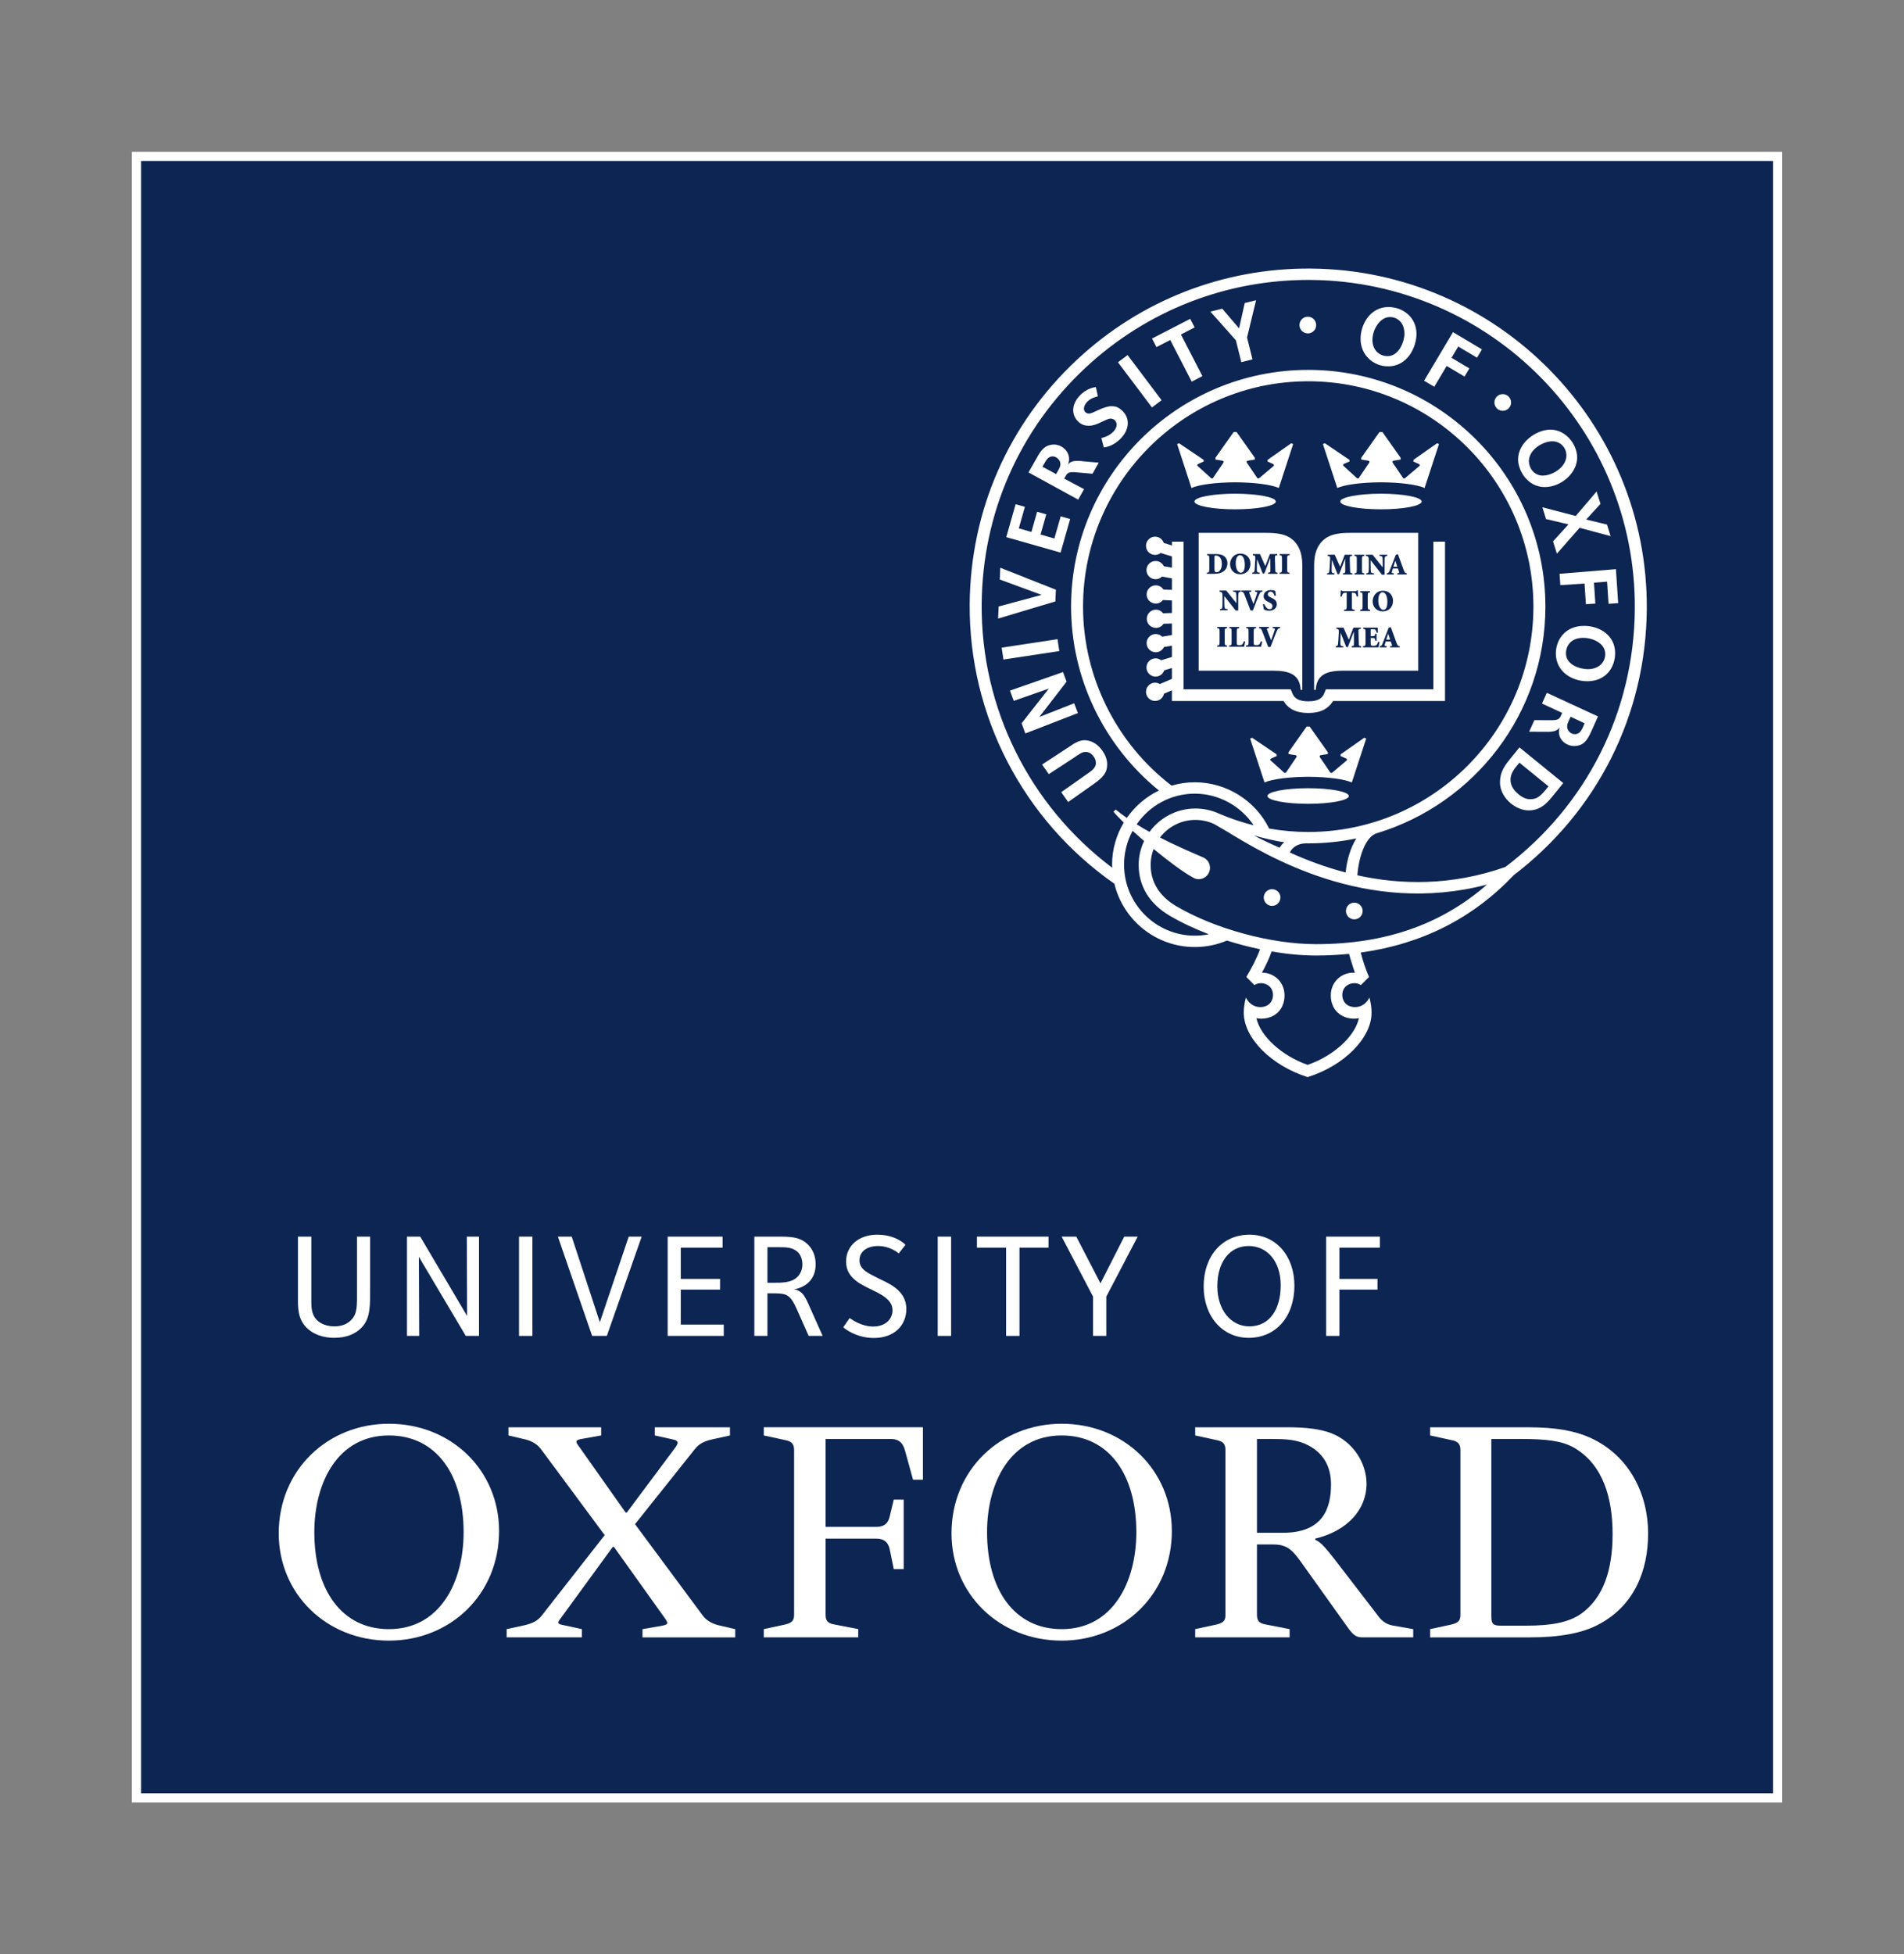 <?xml version="1.0" encoding="UTF-8"?>
<svg xmlns="http://www.w3.org/2000/svg" xmlns:xlink="http://www.w3.org/1999/xlink" version="1.1" id="Layer_1" x="0px" y="0px" viewBox="0 0 206.794 212.209" style="enable-background:new 0 0 206.794 212.209;" xml:space="preserve">
<rect x="0" y="0" width="206.794" height="212.209" fill="#808080" stroke="none"/>
<style type="text/css">
	.st0{fill:#0D2552;stroke:#FFFFFF;stroke-miterlimit:10;}
	.st1{clip-path:url(#SVGID_2_);fill:#FFFFFF;}
	.st2{clip-path:url(#SVGID_2_);fill:#0D2552;}
</style>
<rect x="14.824" y="16.984" class="st0" width="178.241" height="178.241"></rect>
<g>
	<defs>
		<rect id="SVGID_1_" x="14.824" y="16.984" width="178.241" height="178.241"></rect>
	</defs>
	<clipPath id="SVGID_2_">
		<use xlink:href="#SVGID_1_" style="overflow:visible;"></use>
	</clipPath>
	<path class="st1" d="M39.228,144.199c-0.598,0.598-1.535,1.067-2.941,1.067c-1.147,0-2.247-0.356-2.989-1.099   c-0.97-0.97-0.937-2.198-0.937-3.264v-6.626h1.454v6.787c0,0.824-0.032,1.632,0.614,2.278   c0.436,0.436,1.115,0.679,1.907,0.679c0.791,0,1.389-0.275,1.778-0.662c0.727-0.728,0.662-1.551,0.662-3.378v-5.704   h1.422v5.479C40.198,141.759,40.263,143.165,39.228,144.199"></path>
	<polygon class="st1" points="50.587,145.055 45.496,136.475 45.529,145.055 44.203,145.055 44.203,134.277    45.641,134.277 50.732,142.89 50.7,134.277 52.025,134.277 52.025,145.055  "></polygon>
	<rect x="56.372" y="134.277" class="st1" width="1.454" height="10.779"></rect>
	<polygon class="st1" points="65.91,145.055 64.31,145.055 60.593,134.277 62.096,134.277 65.15,143.569 68.286,134.277    69.692,134.277  "></polygon>
	<polygon class="st1" points="72.516,145.055 72.516,134.277 78.48,134.277 78.48,135.473 73.938,135.473    73.938,138.866 78.205,138.866 78.205,140.029 73.938,140.029 73.938,143.827 78.609,143.827 78.609,145.055  "></polygon>
	<path class="st1" d="M87.828,145.056l-1.245-2.812c-0.743-1.665-1.098-1.81-2.553-1.81h-0.679v4.622h-1.422v-10.779   h2.392c1.438,0,2.553-0.016,3.426,0.857c0.533,0.532,0.84,1.244,0.84,2.148c0,0.744-0.21,1.374-0.663,1.859   c-0.388,0.42-1.018,0.776-1.729,0.856c0.355,0.017,0.711,0.227,0.921,0.437c0.323,0.324,0.549,0.84,0.84,1.503   l1.39,3.119H87.828z M86.681,135.99c-0.582-0.582-1.342-0.565-2.214-0.565h-1.115v3.861h0.501   c1.034,0,2.085,0.033,2.764-0.646c0.339-0.339,0.533-0.84,0.533-1.358   C87.149,136.7,86.923,136.232,86.681,135.99"></path>
	<path class="st1" d="M94.9,145.282c-1.907,0-3.183-1.034-3.313-1.163l0.695-1.002   c0.194,0.129,1.245,0.921,2.553,0.921c1.325,0,2.101-0.791,2.101-1.777c0-1.18-1.319-1.762-2.484-2.327   c-1.373-0.663-2.558-1.374-2.558-2.958c0-1.713,1.39-2.909,3.378-2.909c1.988,0,2.974,0.986,3.071,1.099   l-0.728,0.937c-0.129-0.113-0.986-0.807-2.246-0.807c-1.18,0-2.02,0.581-2.02,1.551   c0,1.018,0.954,1.395,2.02,1.945c0.953,0.485,3.071,1.222,3.071,3.34   C98.439,143.908,97.13,145.282,94.9,145.282"></path>
	<rect x="101.846" y="134.277" class="st1" width="1.454" height="10.779"></rect>
	<polygon class="st1" points="110.727,135.473 110.727,145.056 109.273,145.056 109.273,135.473 106.105,135.473    106.105,134.277 113.879,134.277 113.879,135.473  "></polygon>
	<polygon class="st1" points="120.155,140.789 120.155,145.056 118.717,145.056 118.717,140.789 115.306,134.277    116.896,134.277 119.524,139.349 122.103,134.277 123.564,134.277  "></polygon>
	<path class="st1" d="M135.625,145.266c-2.844,0-4.896-2.311-4.896-5.576c0-3.329,2.036-5.624,4.977-5.624   c2.877,0,4.88,2.295,4.88,5.543C140.586,142.971,138.566,145.266,135.625,145.266 M135.609,135.295   c-2.052,0-3.394,1.729-3.394,4.363c0,2.618,1.503,4.363,3.475,4.363c2.246,0,3.409-1.923,3.409-4.46   C139.099,136.991,137.661,135.295,135.609,135.295"></path>
	<polygon class="st1" points="145.472,135.473 145.472,138.866 149.609,138.866 149.609,140.029 145.472,140.029    145.472,145.056 144.034,145.056 144.034,134.277 149.868,134.277 149.868,135.473  "></polygon>
	<path class="st1" d="M54.205,166.241c0,6.903-5.317,11.903-11.966,11.903c-6.769,0-11.966-5.064-11.966-11.649   c0-6.898,5.324-11.901,11.966-11.901C49.018,154.594,54.205,159.654,54.205,166.241 M50.353,166.368   c0-6.268-2.978-10.503-8.114-10.503c-5.569,0-8.1,5.125-8.1,10.503c0,6.27,2.975,10.528,8.1,10.528   C47.817,176.896,50.353,171.759,50.353,166.368"></path>
	<path class="st1" d="M127.275,166.241c0,6.903-5.318,11.903-11.966,11.903c-6.769,0-11.966-5.064-11.966-11.649   c0-6.898,5.32-11.901,11.966-11.901C122.081,154.594,127.275,159.654,127.275,166.241 M123.417,166.368   c0-6.268-2.977-10.503-8.108-10.503c-5.573,0-8.104,5.125-8.104,10.503c0,6.27,2.975,10.528,8.104,10.528   C120.88,176.896,123.417,171.759,123.417,166.368"></path>
	<path class="st1" d="M136.519,166.431h2.849c4.306,0,5.195-2.644,5.195-5.247c0-1.948-0.826-3.539-2.848-4.427   c-1.081-0.445-2.093-0.507-3.484-0.507h-1.712V166.431z M141.714,170.182c-1.331-1.907-1.839-2.481-3.484-2.481   h-1.712v7.608c0,0.636,0.19,0.949,0.95,1.079l2.598,0.506v0.894h-10.254v-0.894l2.34-0.506   c0.762-0.193,0.946-0.443,0.946-1.079v-17.853c0-0.637-0.246-0.957-0.946-1.083l-2.34-0.509v-0.887h10   c2.093,0,3.546,0.188,4.75,0.634c2.466,0.95,3.858,3.303,3.858,5.507c0,2.792-2.086,5.122-5.57,5.948v0.129   c0.699,0.314,1.077,0.765,3.547,3.999l3.166,4.115c0.441,0.636,0.95,1.079,1.769,1.208l2.157,0.378v0.894h-5.506   c-0.636,0-0.955-0.193-1.522-0.959L141.714,170.182z"></path>
	<path class="st1" d="M97.074,162.834h1.076v7.543h-1.076l-0.446-2.167c-0.183-0.822-0.691-1.143-1.454-1.143h-5.505   v8.242c0,0.636,0.189,0.949,0.945,1.079l2.602,0.506v0.894H82.955v-0.894l2.339-0.506   c0.764-0.193,0.954-0.443,0.954-1.079v-17.853c0-0.637-0.255-0.957-0.954-1.083l-2.339-0.509v-0.887h17.285v5.695   h-1.073l-0.89-3.216c-0.254-0.895-0.762-1.208-1.521-1.208h-7.087v9.546h5.505c0.763,0,1.271-0.298,1.454-1.118   L97.074,162.834z"></path>
	<path class="st1" d="M155.325,177.79v-0.894l2.341-0.506c0.761-0.193,0.952-0.443,0.952-1.079v-17.853   c0-0.637-0.254-0.957-0.952-1.083l-2.341-0.509v-0.887h10.702c2.912,0,5.002,0.376,6.706,1.143   c4.31,1.972,6.27,6.206,6.27,10.374c0,4.066-1.514,7.856-5.38,9.894c-1.773,0.948-4.24,1.401-7.469,1.401   H155.325z M161.975,156.249v19.246c0,0.83,0.188,1.023,1.013,1.023h2.785c2.657,0,4.621-0.322,6.014-1.336   c2.345-1.715,3.357-4.681,3.357-8.621c0-3.856-1.012-7.518-4.179-9.362c-1.335-0.761-3.04-0.949-5.7-0.949   H161.975z"></path>
	<path class="st1" d="M63.201,176.896v0.894h-8.172v-0.894l2.025-0.442c0.76-0.195,1.332-0.442,1.779-1.024   l6.842-8.741l-6.842-9.232c-0.447-0.637-1.019-0.957-1.714-1.146l-1.895-0.447v-0.887h10.07v0.887l-2.157,0.385   c-0.693,0.125-0.629,0.313-0.245,0.823l5.058,7.162h0.129l5.252-7.035c0.382-0.508,0.382-0.761-0.19-0.887   l-2.023-0.447v-0.887h8.163v0.887l-2.021,0.447c-0.763,0.189-1.336,0.445-1.776,1.016l-6.514,8.17l7.274,9.813   c0.445,0.636,1.017,0.949,1.716,1.144l1.894,0.442v0.894H69.781v-0.894l2.162-0.378   c0.688-0.129,0.623-0.322,0.252-0.83l-5.517-7.726h-0.124l-5.635,7.726c-0.383,0.508-0.443,0.637,0.252,0.766   L63.201,176.896z"></path>
	<path class="st1" d="M141.442,61.311c0-1.33-0.45-2.402-1.424-2.975c-0.61-0.359-1.437-0.475-2.455-0.475   l-7.378-0.001v14.962h8.032c1.859,0,2.953,0.418,3.048,2.086h0.177L141.442,61.311z"></path>
	<path class="st1" d="M142.728,61.311c0-1.33,0.45-2.402,1.424-2.975c0.61-0.359,1.437-0.475,2.455-0.475   l7.429-0.001v14.962h-8.084c-1.859,0-2.953,0.418-3.048,2.086h-0.178L142.728,61.311z"></path>
	<path class="st1" d="M155.68,58.813v16.038h-11.677l-0.16,0.396c-0.19,0.469-0.534,0.904-1.747,0.904   c-1.213,0-1.556-0.435-1.746-0.904l-0.16-0.396h-11.639V58.813h-1.268v0.414l-0.889-0.273   c-0.131-0.395-0.498-0.682-0.937-0.682c-0.546,0-0.991,0.444-0.991,0.991c0,0.548,0.445,0.991,0.991,0.991   c0.228,0,0.435-0.08,0.603-0.209l1.223,0.375v1.224l-0.88-0.158c-0.151-0.321-0.467-0.552-0.845-0.57   c-0.546-0.026-1.011,0.395-1.038,0.942c-0.027,0.546,0.396,1.01,0.942,1.036   c0.288,0.014,0.55-0.098,0.74-0.285l1.08,0.193v1.252l-0.923-0.041c-0.176-0.274-0.483-0.456-0.832-0.456   c-0.546,0-0.991,0.444-0.991,0.991c0,0.547,0.445,0.991,0.991,0.991c0.318,0,0.597-0.153,0.779-0.385l0.976,0.043   v1.361l-0.955,0.034c-0.181-0.236-0.463-0.391-0.783-0.391c-0.546,0-0.99,0.444-0.99,0.991   c0,0.546,0.444,0.99,0.99,0.99c0.347,0,0.651-0.179,0.828-0.449l0.909-0.033v1.254l-1.054,0.181   c-0.179-0.18-0.428-0.291-0.701-0.291c-0.546,0-0.991,0.444-0.991,0.991c0,0.547,0.445,0.99,0.991,0.99   c0.394,0,0.731-0.231,0.891-0.565l0.864-0.148v1.227l-1.17,0.357c-0.167-0.129-0.375-0.209-0.603-0.209   c-0.546,0-0.991,0.443-0.991,0.991c0,0.548,0.444,0.991,0.991,0.991c0.438,0,0.805-0.286,0.936-0.681l0.837-0.255   v1.18l-1.307,0.564c-0.162-0.1-0.354-0.153-0.558-0.146c-0.546,0.022-0.972,0.483-0.95,1.03   c0.022,0.547,0.484,0.972,1.029,0.95c0.462-0.018,0.834-0.352,0.926-0.784l0.859-0.371v1.164h12.126   c0.515,0.855,1.383,1.3,2.687,1.3c1.305,0,2.174-0.445,2.688-1.3h12.163V58.813H155.68z"></path>
	<path class="st1" d="M134.15,53.609c-2.442,0-4.42,0.38-4.42,0.848c0,0.469,1.979,0.848,4.42,0.848   c2.441,0,4.42-0.379,4.42-0.848C138.569,53.989,136.59,53.609,134.15,53.609"></path>
	<path class="st1" d="M140.237,48.133l-2.553,1.794l-0.021,0.182l0.606,0.273c0.12,0.06,0.122,0.157,0.06,0.215   l-1.603,1.353l-0.153-0.013l-1.136-1.674c-0.078-0.108-0.05-0.216,0.087-0.239l0.762-0.125v-0.192l-1.975-2.792   h-0.326l-1.975,2.792v0.192l0.762,0.125c0.137,0.023,0.165,0.131,0.087,0.239l-1.136,1.674l-0.152,0.013   l-1.498-1.353c-0.061-0.058-0.06-0.155,0.06-0.215l0.607-0.273l-0.022-0.182l-2.657-1.794l-0.215,0.084   l1.56,4.769c0.792-0.356,2.612-0.606,4.742-0.617c2.131,0.01,3.951,0.261,4.743,0.617l1.56-4.769   L140.237,48.133z"></path>
	<path class="st1" d="M142.078,85.586c-2.442,0-4.421,0.38-4.421,0.847c0,0.469,1.979,0.848,4.421,0.848   c2.441,0,4.42-0.379,4.42-0.848C146.499,85.966,144.519,85.586,142.078,85.586"></path>
	<path class="st1" d="M148.165,80.11l-2.552,1.794l-0.021,0.182l0.607,0.273c0.12,0.06,0.121,0.157,0.06,0.215   l-1.604,1.353l-0.151-0.014l-1.136-1.674c-0.078-0.108-0.05-0.217,0.087-0.24l0.762-0.124v-0.192l-1.976-2.792   h-0.325l-1.975,2.792v0.192l0.762,0.124c0.136,0.023,0.165,0.131,0.087,0.24l-1.136,1.674l-0.152,0.014   l-1.497-1.353c-0.061-0.058-0.06-0.155,0.06-0.215l0.607-0.273l-0.022-0.182l-2.658-1.794l-0.215,0.084   l1.561,4.769c0.792-0.356,2.612-0.606,4.742-0.617c2.131,0.01,3.95,0.261,4.742,0.617l1.561-4.769   L148.165,80.11z"></path>
	<path class="st1" d="M149.987,53.609c-2.442,0-4.421,0.38-4.421,0.848c0,0.469,1.979,0.848,4.421,0.848   c2.441,0,4.42-0.379,4.42-0.848C154.407,53.989,152.428,53.609,149.987,53.609"></path>
	<path class="st1" d="M156.074,48.133l-2.552,1.794l-0.022,0.182l0.606,0.273c0.12,0.06,0.122,0.157,0.06,0.215   l-1.603,1.353l-0.152-0.013l-1.136-1.674c-0.078-0.108-0.05-0.216,0.086-0.239l0.762-0.125v-0.192l-1.976-2.792   h-0.324l-1.976,2.792v0.192l0.763,0.125c0.136,0.023,0.165,0.131,0.086,0.239l-1.136,1.674l-0.152,0.013   l-1.497-1.371c-0.061-0.058-0.06-0.155,0.059-0.215l0.607-0.255l-0.022-0.182l-2.658-1.794l-0.215,0.084   l1.56,4.769c0.792-0.356,2.612-0.606,4.742-0.617c2.131,0.01,3.95,0.261,4.742,0.617l1.561-4.769   L156.074,48.133z"></path>
	<path class="st1" d="M142.95,35.297c0,0.501-0.406,0.906-0.907,0.906c-0.501,0-0.906-0.406-0.906-0.906   c0-0.501,0.406-0.907,0.906-0.907C142.544,34.39,142.95,34.797,142.95,35.297"></path>
	<path class="st1" d="M164.119,43.749c-0.026,0.501-0.453,0.885-0.953,0.858c-0.5-0.025-0.883-0.452-0.858-0.953   c0.025-0.499,0.453-0.883,0.952-0.857C163.759,42.823,164.144,43.249,164.119,43.749"></path>
	<path class="st2" d="M132.065,60.162c0.406,0,0.742,0.08,0.963,0.294c0.155,0.148,0.284,0.392,0.284,0.676   c0,0.821-0.624,1.174-1.386,1.174h-0.851v-0.128c0.24-0.02,0.266-0.043,0.266-0.399v-1.089   c0-0.356-0.026-0.379-0.24-0.399v-0.129H132.065z M131.903,61.782c0,0.293,0.072,0.35,0.231,0.35   c0.284,0,0.571-0.314,0.571-0.898c0-0.709-0.359-0.907-0.64-0.907c-0.076,0-0.118,0.01-0.142,0.023   c-0.016,0.006-0.02,0.082-0.02,0.164V61.782z"></path>
	<path class="st2" d="M135.812,61.208c0,0.707-0.482,1.148-1.115,1.148c-0.666,0-1.098-0.485-1.098-1.092   c0-0.534,0.356-1.151,1.145-1.151C135.347,60.113,135.812,60.555,135.812,61.208 M134.213,61.152   c0,0.598,0.224,1.033,0.547,1.033c0.284,0,0.439-0.274,0.439-0.871c0-0.662-0.237-1.028-0.521-1.028   C134.424,60.285,134.213,60.574,134.213,61.152"></path>
	<path class="st2" d="M138.726,60.162v0.129c-0.251,0.023-0.264,0.036-0.254,0.383l0.033,1.105   c0.009,0.366,0.016,0.376,0.254,0.4v0.128h-1.032v-0.128c0.247-0.024,0.257-0.034,0.254-0.4l-0.01-1.161   h-0.014l-0.636,1.653h-0.178l-0.603-1.538h-0.007l-0.023,0.733c-0.011,0.283-0.007,0.442,0.006,0.544   c0.013,0.122,0.086,0.152,0.3,0.169v0.128h-0.814v-0.128c0.159-0.014,0.221-0.047,0.241-0.169   c0.017-0.102,0.036-0.277,0.053-0.577l0.037-0.666c0.023-0.416-0.003-0.452-0.264-0.475v-0.129h0.775l0.577,1.306   l0.505-1.306H138.726z"></path>
	<path class="st2" d="M139.797,61.779c0,0.356,0.027,0.379,0.255,0.399v0.128h-1.069v-0.128   c0.228-0.02,0.254-0.043,0.254-0.399V60.69c0-0.356-0.026-0.38-0.254-0.399v-0.129h1.069v0.129   c-0.228,0.02-0.255,0.043-0.255,0.399V61.779z"></path>
	<path class="st2" d="M134.485,66.288h-0.285l-1.22-1.557h-0.007v0.606c0,0.347,0.013,0.528,0.027,0.631   c0.016,0.115,0.105,0.159,0.323,0.169v0.128h-0.821v-0.128c0.145-0.007,0.231-0.053,0.247-0.169   c0.013-0.103,0.026-0.284,0.026-0.631v-0.606c0-0.244-0.006-0.288-0.072-0.38c-0.049-0.069-0.132-0.092-0.25-0.102   V64.121h0.729l1.098,1.369h0.007v-0.442c0-0.347-0.013-0.528-0.026-0.63c-0.017-0.115-0.106-0.158-0.324-0.168   V64.121h0.841v0.129c-0.164,0.007-0.25,0.053-0.267,0.168c-0.013,0.103-0.026,0.284-0.026,0.63V66.288z"></path>
	<path class="st2" d="M135.82,66.288c-0.228-0.594-0.538-1.409-0.657-1.719c-0.108-0.284-0.175-0.3-0.333-0.32   V64.121h1.066v0.129l-0.113,0.013c-0.122,0.013-0.122,0.043-0.085,0.159c0.059,0.184,0.319,0.835,0.442,1.158   c0.103-0.28,0.313-0.911,0.366-1.065c0.068-0.202,0.049-0.238-0.099-0.254l-0.1-0.01V64.121h0.798v0.129   c-0.189,0.024-0.234,0.04-0.363,0.34c-0.02,0.046-0.422,1.026-0.669,1.699H135.82z"></path>
	<path class="st2" d="M137.309,65.586c0.069,0.192,0.264,0.558,0.587,0.558c0.172,0,0.304-0.112,0.304-0.327   c0-0.194-0.128-0.303-0.33-0.396l-0.049-0.024c-0.271-0.126-0.577-0.296-0.577-0.65   c0-0.372,0.271-0.677,0.788-0.677c0.102,0,0.208,0.013,0.304,0.04c0.075,0.02,0.128,0.033,0.171,0.047   c0.013,0.128,0.036,0.29,0.072,0.514l-0.145,0.023c-0.072-0.217-0.188-0.452-0.449-0.452   c-0.168,0-0.286,0.129-0.286,0.288c0,0.164,0.129,0.26,0.34,0.355l0.072,0.034   c0.304,0.138,0.564,0.307,0.564,0.693c0,0.406-0.326,0.702-0.837,0.702c-0.132,0-0.268-0.026-0.357-0.056   c-0.098-0.034-0.169-0.059-0.207-0.079c-0.027-0.152-0.07-0.33-0.11-0.551L137.309,65.586z"></path>
	<path class="st2" d="M133.017,69.696c0,0.356,0.027,0.379,0.254,0.399v0.129h-1.069v-0.129   c0.227-0.02,0.254-0.043,0.254-0.399v-1.089c0-0.356-0.027-0.379-0.254-0.399v-0.129h1.069v0.129   c-0.228,0.02-0.254,0.043-0.254,0.399V69.696z"></path>
	<path class="st2" d="M134.324,69.739c0,0.172,0.006,0.254,0.066,0.283c0.053,0.027,0.129,0.03,0.231,0.03   c0.106,0,0.248-0.009,0.317-0.096c0.053-0.062,0.108-0.151,0.162-0.326l0.142,0.024   c-0.02,0.125-0.089,0.468-0.119,0.57h-1.636v-0.128c0.251-0.02,0.278-0.044,0.278-0.399v-1.089   c0-0.356-0.027-0.379-0.248-0.399v-0.129h1.073v0.129c-0.238,0.02-0.264,0.042-0.264,0.399V69.739z"></path>
	<path class="st2" d="M136.165,69.739c0,0.172,0.006,0.254,0.066,0.283c0.053,0.027,0.129,0.03,0.231,0.03   c0.106,0,0.247-0.009,0.317-0.096c0.053-0.062,0.108-0.151,0.162-0.326l0.141,0.024   c-0.019,0.125-0.089,0.468-0.119,0.57h-1.636v-0.128c0.251-0.02,0.277-0.044,0.277-0.399v-1.089   c0-0.356-0.026-0.379-0.247-0.399v-0.129h1.072v0.129c-0.238,0.02-0.264,0.042-0.264,0.399V69.739z"></path>
	<path class="st2" d="M137.741,70.247c-0.228-0.594-0.537-1.409-0.657-1.719c-0.109-0.283-0.174-0.3-0.333-0.32   v-0.129h1.066v0.129l-0.112,0.013c-0.122,0.013-0.122,0.043-0.086,0.159c0.06,0.184,0.32,0.835,0.442,1.157   c0.102-0.28,0.313-0.91,0.366-1.065c0.069-0.202,0.049-0.238-0.1-0.254l-0.098-0.01v-0.129h0.798v0.129   c-0.188,0.023-0.234,0.039-0.363,0.34c-0.02,0.046-0.422,1.026-0.669,1.699H137.741z"></path>
	<path class="st2" d="M146.852,60.234v0.129c-0.251,0.023-0.264,0.036-0.254,0.383l0.033,1.105   c0.009,0.366,0.016,0.376,0.254,0.4v0.128h-1.032v-0.128c0.247-0.024,0.257-0.034,0.254-0.4l-0.009-1.161   h-0.014l-0.637,1.653h-0.177l-0.603-1.538h-0.007l-0.023,0.733c-0.011,0.283-0.007,0.442,0.006,0.544   c0.013,0.122,0.086,0.152,0.3,0.169v0.128h-0.815v-0.128c0.159-0.014,0.222-0.047,0.241-0.169   c0.017-0.102,0.037-0.277,0.053-0.577l0.037-0.666c0.023-0.416-0.003-0.452-0.264-0.475v-0.129h0.774l0.579,1.306   l0.504-1.306H146.852z"></path>
	<path class="st2" d="M147.924,61.851c0,0.356,0.027,0.379,0.254,0.399v0.129h-1.069V62.25   c0.228-0.02,0.254-0.043,0.254-0.399v-1.089c0-0.356-0.026-0.38-0.254-0.399V60.234h1.069v0.129   c-0.227,0.02-0.254,0.043-0.254,0.399V61.851z"></path>
	<path class="st2" d="M150.378,62.402h-0.284l-1.22-1.558h-0.007v0.607c0,0.346,0.013,0.528,0.027,0.63   c0.016,0.116,0.105,0.158,0.323,0.169v0.128h-0.821v-0.128c0.144-0.007,0.231-0.053,0.246-0.169   c0.014-0.102,0.027-0.284,0.027-0.63v-0.607c0-0.243-0.006-0.287-0.072-0.379c-0.049-0.069-0.133-0.092-0.25-0.102   v-0.129h0.729l1.098,1.369h0.006V61.161c0-0.347-0.013-0.527-0.026-0.63c-0.017-0.115-0.106-0.159-0.324-0.168   v-0.129h0.842v0.129c-0.164,0.006-0.251,0.053-0.267,0.168c-0.013,0.103-0.027,0.283-0.027,0.63V62.402z"></path>
	<path class="st2" d="M151.757,62.25l0.1-0.013c0.122-0.016,0.128-0.049,0.085-0.169l-0.118-0.337h-0.542   l-0.099,0.317c-0.042,0.142-0.042,0.175,0.109,0.191l0.095,0.01v0.129h-0.768V62.25   c0.169-0.024,0.218-0.037,0.327-0.314l0.66-1.706l0.228-0.046l0.224,0.624c0.143,0.393,0.283,0.782,0.409,1.119   c0.106,0.286,0.165,0.303,0.326,0.323v0.129h-1.036V62.25z M151.338,61.534h0.423l-0.208-0.63h-0.01   L151.338,61.534z"></path>
	<path class="st2" d="M146.826,65.809c0,0.356,0.027,0.38,0.303,0.399v0.129h-1.155v-0.129   c0.264-0.02,0.29-0.043,0.29-0.399v-1.445h-0.056c-0.221,0-0.31,0.04-0.363,0.1   c-0.039,0.049-0.079,0.135-0.122,0.319h-0.139c0.013-0.277,0.033-0.504,0.04-0.672h0.102   c0.049,0.075,0.082,0.082,0.171,0.082h1.316c0.086,0,0.103-0.02,0.155-0.082h0.103   c0.003,0.138,0.02,0.418,0.035,0.662l-0.144,0.01c-0.049-0.198-0.086-0.283-0.135-0.34   c-0.057-0.06-0.165-0.079-0.324-0.079h-0.079V65.809z"></path>
	<path class="st2" d="M148.553,65.809c0,0.356,0.027,0.38,0.254,0.399v0.129h-1.069v-0.129   c0.228-0.02,0.254-0.043,0.254-0.399v-1.089c0-0.356-0.026-0.379-0.254-0.399v-0.129h1.069v0.129   c-0.228,0.02-0.254,0.043-0.254,0.399V65.809z"></path>
	<path class="st2" d="M151.296,65.239c0,0.706-0.482,1.147-1.115,1.147c-0.667,0-1.098-0.485-1.098-1.091   c0-0.534,0.355-1.152,1.144-1.152C150.831,64.143,151.296,64.585,151.296,65.239 M149.696,65.182   c0,0.598,0.224,1.033,0.548,1.033c0.284,0,0.439-0.274,0.439-0.871c0-0.663-0.237-1.029-0.522-1.029   C149.907,64.315,149.696,64.604,149.696,65.182"></path>
	<path class="st2" d="M147.799,68.151v0.129c-0.25,0.023-0.264,0.036-0.254,0.383l0.034,1.105   c0.009,0.366,0.016,0.376,0.254,0.4v0.128h-1.033v-0.128c0.248-0.024,0.257-0.034,0.254-0.4l-0.01-1.162   h-0.014l-0.637,1.653h-0.177l-0.604-1.538h-0.006l-0.024,0.733c-0.01,0.283-0.006,0.441,0.007,0.544   c0.013,0.122,0.086,0.152,0.3,0.169v0.128h-0.816v-0.128c0.159-0.014,0.221-0.047,0.241-0.169   c0.017-0.103,0.037-0.277,0.053-0.577l0.037-0.666c0.023-0.416-0.003-0.452-0.264-0.475V68.151h0.776l0.577,1.306   l0.504-1.306H147.799z"></path>
	<path class="st2" d="M148.31,68.679c0-0.356-0.026-0.379-0.247-0.399V68.151h1.564   c0.003,0.056,0.02,0.297,0.036,0.544l-0.145,0.01c-0.034-0.162-0.069-0.254-0.122-0.307   c-0.052-0.056-0.162-0.076-0.336-0.076h-0.056c-0.126,0-0.132,0-0.132,0.115v0.636h0.165   c0.284,0,0.293-0.019,0.327-0.27h0.145v0.778h-0.145c-0.034-0.29-0.043-0.31-0.327-0.31h-0.165v0.538   c0,0.172,0.006,0.254,0.066,0.283c0.053,0.027,0.129,0.03,0.231,0.03c0.132,0,0.278-0.02,0.35-0.099   c0.056-0.059,0.112-0.181,0.162-0.34l0.146,0.024c-0.017,0.161-0.086,0.497-0.116,0.587H148.03v-0.128   c0.254-0.021,0.28-0.044,0.28-0.4V68.679z"></path>
	<path class="st2" d="M150.983,70.167l0.099-0.014c0.122-0.016,0.128-0.049,0.086-0.168l-0.119-0.337h-0.541   l-0.1,0.317c-0.043,0.142-0.043,0.175,0.109,0.191l0.096,0.01v0.129h-0.769v-0.129   c0.168-0.023,0.219-0.037,0.327-0.314l0.66-1.706l0.228-0.046l0.224,0.624c0.142,0.393,0.284,0.782,0.409,1.119   c0.106,0.286,0.166,0.303,0.327,0.323v0.129h-1.036V70.167z M150.564,69.451h0.422l-0.208-0.63h-0.009L150.564,69.451   z"></path>
	<path class="st1" d="M139.068,97.456c0,0.501-0.406,0.907-0.907,0.907c-0.501,0-0.906-0.406-0.906-0.907   c0-0.501,0.406-0.907,0.906-0.907C138.662,96.549,139.068,96.954,139.068,97.456"></path>
	<path class="st1" d="M147.997,98.92c0,0.501-0.406,0.907-0.907,0.907c-0.501,0-0.907-0.406-0.907-0.907   c0-0.5,0.406-0.906,0.907-0.906C147.59,98.014,147.997,98.42,147.997,98.92"></path>
	<path class="st1" d="M113.759,49.447"></path>
	<path class="st1" d="M149.052,39.511"></path>
	<path class="st1" d="M150.751,33.537"></path>
	<path class="st1" d="M164.958,51.03"></path>
	<path class="st1" d="M174.911,70.709"></path>
	<path class="st1" d="M171.803,79.661"></path>
	<path class="st1" d="M117.801,80.375c0.31,0.002,1.188,0.087,1.931,1.143c0.306,0.435,0.522,0.947,0.521,1.484   c-0.002,0.888-0.434,1.401-1.475,2.134l-2.763,1.949l-0.752-1.069l3.094-2.183   c0.286-0.202,0.668-0.532,0.669-0.956c0-0.234-0.032-0.424-0.243-0.726c-0.328-0.466-0.672-0.506-0.89-0.506   c-0.328-0.001-0.639,0.198-1.304,0.665l-2.681,1.748l-0.731-1.039l2.847-1.863   C116.778,80.627,117.263,80.373,117.801,80.375"></path>
	<polygon class="st1" points="112.881,77.85 116.663,76.365 117.071,77.426 111.361,79.64 110.957,78.533 113.912,74.771    110.102,76.102 109.695,74.987 115.457,72.973 115.84,74.018  "></polygon>
	
		<rect x="108.84" y="69.785" transform="matrix(0.989 -0.15 0.15 0.989 -9.321 17.632)" class="st1" width="6.135" height="1.306"></rect>
	<polygon class="st1" points="114.626,65.304 108.406,67.168 108.461,65.853 113.127,64.596 108.585,62.923    108.639,61.645 114.68,64.036  "></polygon>
	<polygon class="st1" points="109.29,58.324 110.307,54.749 111.315,55.036 110.651,57.372 112.022,57.762    112.646,55.568 113.637,55.849 113.013,58.044 114.517,58.472 115.201,56.066 116.228,56.358 115.191,60.002  "></polygon>
	<path class="st1" d="M118.659,51.441l-1.817-0.16c-0.861-0.081-0.944,0.126-1.186,0.56l-0.072,0.128l2.157,1.147   l-0.641,1.134l-5.394-2.953l0.885-1.553c0.399-0.715,0.823-1.475,1.904-1.475c0.677,0,1.621,0.57,1.621,1.595   c0,0.182-0.044,0.374-0.12,0.576c0.243-0.35,0.682-0.402,1.081-0.397c0.222,0.002,0.439,0.035,0.619,0.05   l1.637,0.144L118.659,51.441z M114.129,49.583c-0.312,0.088-0.475,0.33-0.708,0.747l-0.202,0.348l1.488,0.802   l0.251-0.45c0.211-0.378,0.257-0.594,0.183-0.856c-0.057-0.201-0.245-0.411-0.43-0.514   C114.495,49.54,114.28,49.54,114.129,49.583"></path>
	
		<rect x="123.091" y="38.35" transform="matrix(0.799 -0.602 0.602 0.799 -0.013 82.798)" class="st1" width="1.306" height="6.135"></rect>
	<polygon class="st1" points="128.261,36.319 130.592,40.84 129.432,41.439 127.1,36.918 125.604,37.69    125.123,36.758 129.269,34.62 129.749,35.552  "></polygon>
	<polygon class="st1" points="135.441,36.647 136.033,39.022 134.82,39.324 134.228,36.949 131.462,33.837    132.747,33.517 134.576,35.657 135.192,32.903 136.424,32.601  "></polygon>
	<polygon class="st1" points="157.65,38.851 159.587,40.004 159.06,40.89 157.123,39.737 155.777,41.997    154.671,41.338 157.81,36.066 160.955,37.939 160.418,38.84 158.38,37.626  "></polygon>
	<polygon class="st1" points="168.677,58.784 170.354,56.938 167.917,56.361 167.516,55.08 171.138,56.026    173.409,53.368 173.83,54.711 172.272,56.413 174.534,56.958 174.927,58.213 171.56,57.312 169.095,60.118  "></polygon>
	<polygon class="st1" points="174.546,63.157 173.122,63.272 173.274,65.538 172.245,65.607 172.094,63.359    169.469,63.535 169.382,62.303 175.506,61.802 175.751,65.491 174.704,65.561  "></polygon>
	<path class="st1" d="M178.858,66.167c0.165-20.24-16.197-36.84-36.472-37.005   c-9.474-0.077-18.5,3.438-25.415,9.897c-7.432,6.941-11.57,16.357-11.653,26.513   c-0.098,12.11,5.775,23.446,15.718,30.391c0.944,3.933,4.495,6.869,8.73,6.869c1.211,0,2.385-0.237,3.493-0.702   c1.178,0.374,2.387,0.69,3.593,0.942c-0.391,1.078-0.947,2.093-1.488,3.012l0.88,0.88   c0.211-0.14,0.458-0.208,0.706-0.209c0.674,0,1.318,0.46,1.312,1.292c0,0.676-0.456,1.308-1.402,1.307   c-0.514-0.001-1.178-0.271-1.537-1.039c0,0-0.238,0.749-0.238,1.65c0,2.729,2.965,5.734,6.935,6.991   c3.992-1.248,6.946-4.262,6.946-6.991c0-0.901-0.239-1.65-0.239-1.65c-0.358,0.768-1.023,1.039-1.537,1.039   c-0.946,0.001-1.402-0.632-1.402-1.307c-0.004-0.831,0.639-1.292,1.313-1.292   c0.247,0.001,0.495,0.069,0.705,0.209l0.809-0.804l0.021-0.011l0.033-0.043c0.004,0.003,0.008,0.004,0.011,0.006   l0.002-0.022l0.004-0.006l-0.004-0.007v-0.001c-0.397-0.951-0.687-1.818-0.891-2.646   c6.583-0.902,12.141-3.698,16.564-8.348l-0.007-0.009C173.479,88.134,178.764,77.633,178.858,66.167    M129.766,101.597c-4.236,0-7.682-3.458-7.682-7.71c0-1.329,0.337-2.58,0.928-3.672   c0.393,0.357,0.812,0.727,1.249,1.102c-0.375,0.79-0.59,1.667-0.59,2.596c0,2.308,1.164,4.214,3.364,5.512   c1.276,0.753,2.724,1.432,4.259,2.019C130.794,101.545,130.284,101.597,129.766,101.597 M142.088,90.339   c-1.437,0-2.853-0.13-4.245-0.373c-1.499-3.054-4.661-5.025-8.077-5.025c-0.876,0-1.721,0.131-2.521,0.365   c-6.027-4.617-9.615-11.833-9.615-19.436c0-13.492,10.972-24.47,24.458-24.47   c13.486,0,24.456,10.977,24.456,24.47S155.573,90.339,142.088,90.339 M147.306,91.043   c-0.634,1.022-1.022,2.349-1.157,3.694c-2.239-0.586-4.275-1.361-6.061-2.171c0.247-0.517,0.827-0.996,1.815-0.996   c0.061,0,0.122,0.004,0.184,0.004C143.875,91.574,145.621,91.391,147.306,91.043 M139.484,91.446   c-0.202,0.178-0.371,0.38-0.509,0.596c-0.785-0.333-2.299-1.041-2.792-1.336   C136.96,90.956,138.697,91.367,139.484,91.446 M129.766,86.177c2.574,0,4.983,1.321,6.395,3.437   c-1.242-0.309-2.462-0.715-3.651-1.222l-0.004,0.008l-0.034-0.02c-0.829-0.39-1.717-0.589-2.639-0.589   c-2.05,0-3.863,1.003-4.984,2.538c-0.469-0.261-0.937-0.535-1.397-0.821   C124.838,87.497,127.15,86.177,129.766,86.177 M146.993,105.616c-1.41,0-2.456,1.099-2.456,2.457   c0,1.584,1.108,2.537,2.537,2.537c0.177,0,0.35-0.02,0.517-0.055c-0.425,1.974-2.759,4.112-5.571,5.069   c-2.763-0.956-5.134-3.095-5.56-5.069c0.167,0.035,0.34,0.055,0.518,0.055c1.429,0,2.536-0.953,2.536-2.537   c0-1.358-1.045-2.457-2.455-2.457c0.355-0.653,0.757-1.458,1.056-2.303c1.66,0.285,3.293,0.44,4.816,0.44   c1.227,0,2.421-0.063,3.588-0.178c0.157,0.6,0.535,1.751,0.636,2.051   C147.104,105.621,147.052,105.616,146.993,105.616 M142.931,102.519c-4.898,0-11.009-1.665-15.209-4.142   c-1.254-0.74-2.749-2.115-2.749-4.463c0-0.61,0.116-1.192,0.321-1.731c1.586,1.306,3.212,2.519,4.239,3.082   c0.242,0.133,0.382,0.198,0.663,0.198c0.674,0,1.221-0.549,1.221-1.226c0-0.517-0.281-0.937-0.745-1.139   c-0.881-0.385-2.707-1.141-4.686-2.16c0.89-1.159,2.28-1.911,3.846-1.911c0.719,0,1.413,0.155,2.06,0.46   l1.337,0.779c4.25,2.596,15.112,9.228,28.276,5.784C156.533,100.391,150.433,102.519,142.931,102.519    M163.5,94.138c-5.884,2.074-11.378,1.942-16.077,0.906c0.15-2.012,0.899-4.242,2.139-4.577   c10.568-3.205,18.284-13.018,18.284-24.598c0-14.174-11.555-25.705-25.758-25.705   c-14.204,0-25.759,11.531-25.759,25.705c0,7.741,3.547,15.106,9.544,19.967c-1.405,0.676-2.605,1.708-3.487,2.974   c-0.423-0.293-0.83-0.597-1.209-0.909l-0.24,0.241c0.261,0.316,0.648,0.72,1.119,1.176   c-0.804,1.337-1.273,2.898-1.273,4.568c0,0.115,0.013,0.226,0.018,0.34   c-8.992-6.76-14.273-17.35-14.18-28.646c0.08-9.825,4.08-18.933,11.264-25.641   c6.668-6.227,15.365-9.616,24.492-9.542c19.558,0.159,35.34,16.2,35.181,35.759   C177.466,77.265,172.345,87.433,163.5,94.138"></path>
	<path class="st1" d="M122.49,45.948c0,0.525-0.23,1.08-0.689,1.583c-0.882,0.964-1.822,1.051-1.919,1.05   l-0.266-1.017c0.147-0.04,0.838-0.181,1.328-0.717c0.222-0.242,0.337-0.501,0.337-0.728   c0-0.243-0.16-0.663-0.659-0.663c-0.534,0-1.425,0.772-2.339,0.772c-0.351,0-0.741-0.049-1.148-0.422   c-0.392-0.359-0.574-0.817-0.574-1.283c0-0.508,0.232-1.043,0.663-1.515c0.819-0.896,1.721-0.969,1.8-0.972   l0.22,0.998c-0.103,0.018-0.774,0.165-1.19,0.62c-0.214,0.234-0.328,0.487-0.328,0.711   c0,0.241,0.153,0.538,0.552,0.543c0.439,0.005,1.542-0.801,2.439-0.801c0.416,0,0.719,0.074,1.14,0.459   C122.279,44.951,122.49,45.435,122.49,45.948"></path>
	<path class="st1" d="M150.754,39.779c-1.563,0-2.984-1.193-2.984-2.984c0-1.601,1.073-3.458,3.022-3.458   c1.585,0,3.053,1.121,3.053,2.923C153.844,37.616,152.929,39.779,150.754,39.779 M152.537,36.242   c0-0.423-0.096-0.867-0.353-1.21c-0.266-0.357-0.703-0.607-1.221-0.607c-1.099,0-1.904,1.364-1.904,2.491   c0,1.046,0.705,1.756,1.654,1.756C151.956,38.672,152.537,37.055,152.537,36.242"></path>
	<path class="st1" d="M167.775,52.887c-1.868,0-2.897-1.799-2.897-3.007c0-1.83,1.97-3.228,3.51-3.228   c1.677,0,2.908,1.595,2.908,3.041C171.296,51.336,169.58,52.887,167.775,52.887 M167.557,51.642   c1.077,0,2.572-0.932,2.572-2.186c0-0.865-0.672-1.539-1.532-1.539c-1.009,0-2.545,0.896-2.545,2.162   C166.052,50.754,166.567,51.642,167.557,51.642"></path>
	<path class="st1" d="M168.981,70.962c0-1.515,1.027-3.004,3.066-3.004c1.715,0,3.372,1.057,3.372,2.955   c0,1.56-0.999,3.058-3.024,3.058C170.662,73.971,168.981,72.877,168.981,70.962 M172.462,72.661   c1.088,0,1.885-0.665,1.885-1.643c0-1.166-1.35-1.76-2.392-1.76c-1.335,0-1.875,0.868-1.875,1.684   C170.08,72.219,171.644,72.661,172.462,72.661"></path>
	<path class="st1" d="M166.649,78.195l1.825,0.008c0.866,0.007,0.932-0.205,1.136-0.657l0.061-0.134l-2.195-1.019   l0.526-1.165l5.555,2.564l-0.712,1.598c-0.487,1.076-0.903,1.618-1.922,1.618c-0.655,0-1.613-0.544-1.607-1.544   c0.001-0.153,0.023-0.318,0.073-0.493c-0.327,0.567-1.15,0.489-1.664,0.488l-1.643-0.006L166.649,78.195z    M170.207,78.878c0,0.468,0.394,0.841,0.832,0.841c0.392,0,0.638-0.215,0.868-0.725l0.193-0.458l-1.516-0.712   l-0.254,0.565C170.245,78.576,170.207,78.737,170.207,78.878"></path>
	<path class="st1" d="M162.915,84.979c0-1.255,0.581-1.938,1.318-2.845l0.796-0.977l4.759,3.873l-1.069,1.312   c-0.603,0.742-1.313,1.653-2.679,1.653c-0.777,0-1.459-0.36-1.942-0.753C163.493,86.751,162.915,85.917,162.915,84.979    M166.183,86.779c0.648,0,1.022-0.194,1.767-1.108l0.233-0.286l-3.16-2.572l-0.389,0.477   c-0.381,0.468-0.578,0.93-0.578,1.373c0,0.591,0.292,1.11,0.89,1.598   C165.375,86.61,165.772,86.779,166.183,86.779"></path>
</g>
</svg>
